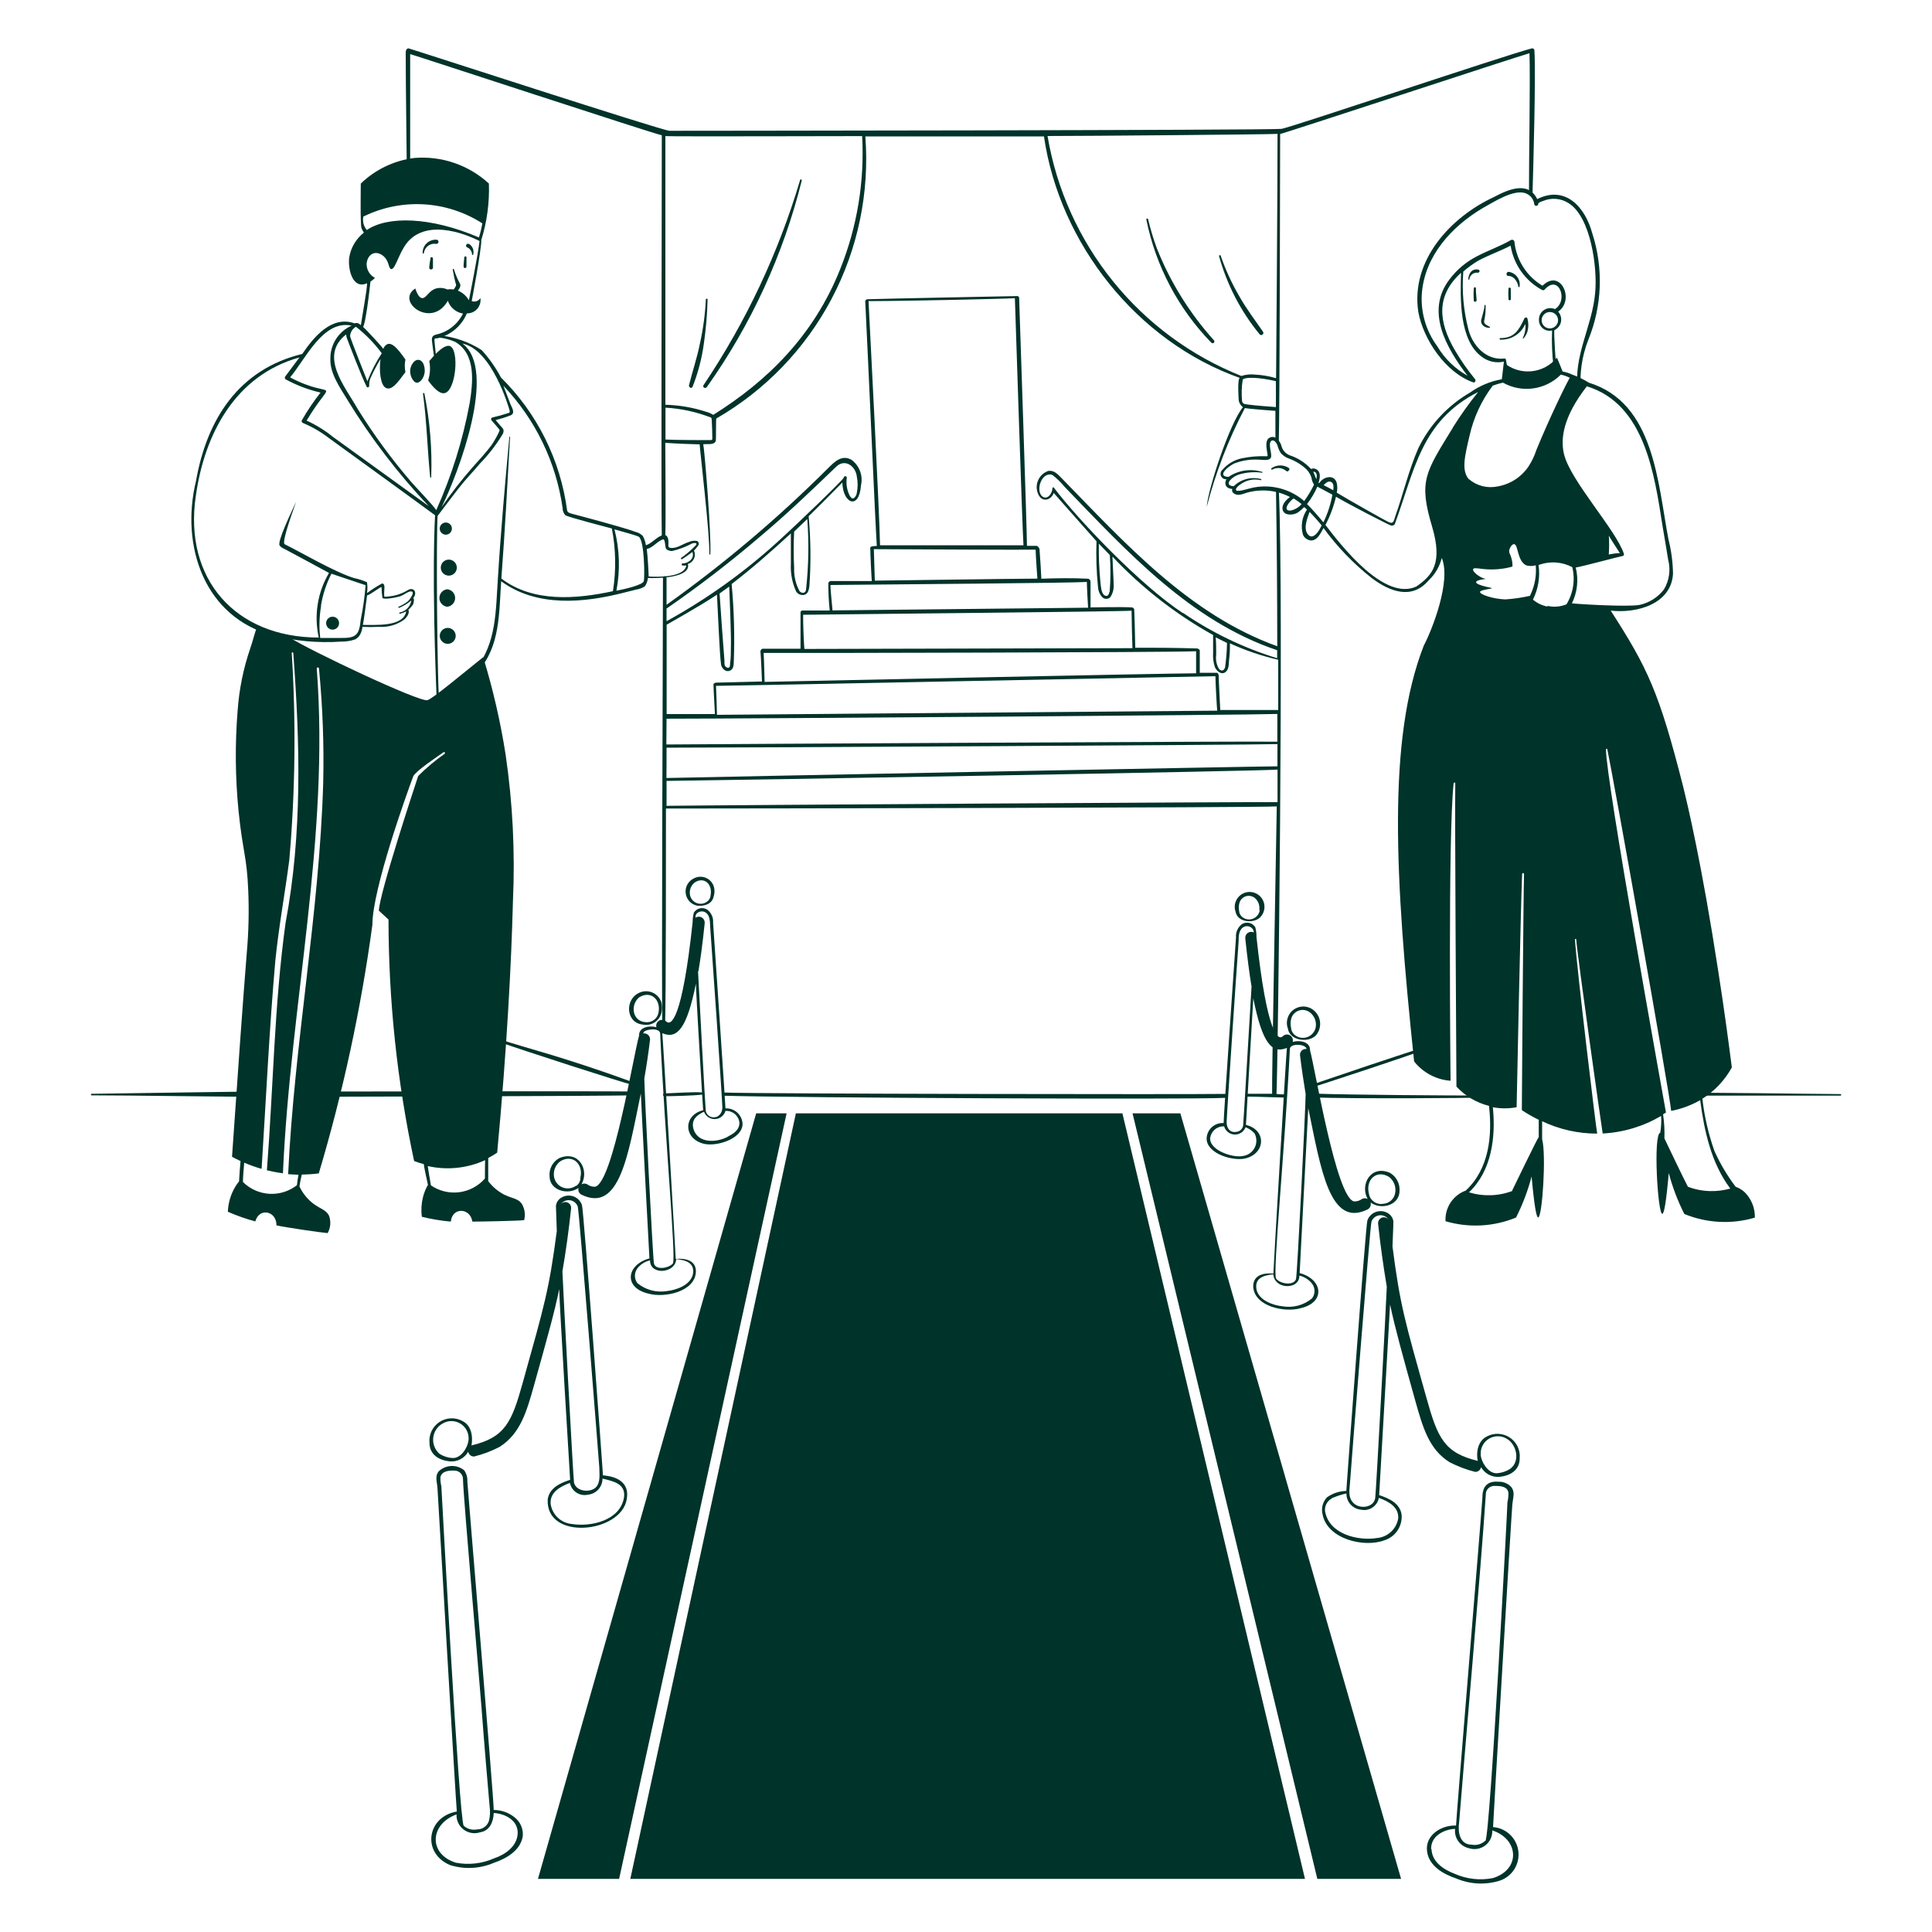 <svg width="180" height="180" viewBox="0 0 180 180" fill="none" xmlns="http://www.w3.org/2000/svg">
<path d="M70.452 103.726L50.121 175.051H57.681L73.287 103.726H70.452ZM74.151 103.726L58.725 175.051H121.581L104.571 103.726H74.151ZM109.971 103.726H105.516L122.733 175.051H130.536L109.971 103.726ZM38.61 14.716C36.731 14.949 34.978 15.786 33.615 17.101C33.615 17.101 33.552 20.899 33.678 21.25C33.731 21.401 33.807 21.544 33.903 21.673C33.17 22.247 32.682 23.076 32.535 23.995C32.4 25.066 32.841 27.001 34.2 26.389C34.2 27.01 33.705 29.647 33.615 30.358C33.957 31.735 34.515 26.164 34.515 26.236C34.667 26.136 34.809 26.022 34.938 25.894C34.699 25.769 34.498 25.58 34.36 25.348C34.222 25.116 34.151 24.85 34.155 24.58C34.236 23.68 34.947 23.302 35.622 23.779C36.297 24.256 36.162 25.012 36.441 25.066C36.873 25.156 37.206 23.212 38.241 22.276C40.509 20.188 44.667 22.456 44.676 22.456C44.604 23.356 43.704 27.91 43.686 27.973C43.451 27.569 43.091 27.253 42.66 27.073C42.84 26.857 42.993 26.596 42.804 26.335C42.595 25.938 42.423 25.522 42.291 25.093C42.286 25.081 42.278 25.071 42.268 25.064C42.257 25.057 42.245 25.053 42.232 25.053C42.22 25.053 42.208 25.057 42.197 25.064C42.187 25.071 42.179 25.081 42.174 25.093C42.254 25.587 42.362 26.077 42.498 26.56C42.498 26.641 42.327 26.902 42.273 26.965C42.073 26.937 41.87 26.937 41.67 26.965C41.345 26.819 40.98 26.787 40.635 26.875C39.942 27.073 39.735 27.775 39.348 27.775C39.159 27.775 38.925 27.577 38.691 26.875C36.801 28.099 40.23 30.682 41.724 28.018C41.829 28.327 42.016 28.601 42.265 28.812C42.514 29.023 42.815 29.162 43.137 29.215C42.895 29.705 42.546 30.135 42.116 30.473C41.687 30.811 41.187 31.048 40.653 31.168C40.239 31.258 40.203 31.483 40.257 31.87C40.311 32.257 40.383 32.905 40.473 33.418C40.473 33.508 40.626 33.481 40.626 33.418C40.626 32.941 40.446 31.753 40.482 31.618C40.518 31.483 40.617 31.528 40.743 31.519C41.354 31.379 41.922 31.096 42.401 30.692C42.88 30.288 43.256 29.775 43.497 29.197C43.679 29.202 43.859 29.166 44.026 29.094C44.193 29.021 44.341 28.913 44.462 28.776C44.582 28.64 44.67 28.478 44.722 28.304C44.773 28.129 44.785 27.946 44.757 27.766C44.678 27.902 44.553 28.005 44.405 28.058C44.256 28.111 44.094 28.109 43.947 28.054C43.947 28.054 44.847 23.338 44.847 22.348C45.373 20.651 45.611 18.877 45.549 17.101C44.619 16.246 43.523 15.593 42.329 15.183C41.135 14.772 39.868 14.613 38.61 14.716ZM44.622 22.123C40.068 20.17 36.108 20.116 34.173 21.43C34.028 21.259 33.924 21.058 33.868 20.841C33.812 20.625 33.805 20.398 33.849 20.179C35.595 19.32 37.533 18.927 39.476 19.037C41.418 19.147 43.3 19.758 44.937 20.809C44.862 21.253 44.757 21.693 44.622 22.123Z" fill="#00332A"/>
<path d="M40.122 23.985C40.058 24.309 40.013 24.636 39.987 24.966C39.996 25.006 40.018 25.041 40.05 25.066C40.082 25.092 40.121 25.106 40.162 25.106C40.203 25.106 40.243 25.092 40.275 25.066C40.306 25.041 40.329 25.006 40.338 24.966V24.066C40.334 24.043 40.323 24.022 40.308 24.004C40.294 23.986 40.274 23.973 40.253 23.965C40.231 23.956 40.207 23.954 40.184 23.957C40.162 23.961 40.14 23.97 40.122 23.985ZM43.263 23.94C43.263 24.075 43.173 24.651 43.191 24.84C43.191 24.875 43.205 24.91 43.23 24.935C43.256 24.96 43.29 24.975 43.326 24.975C43.362 24.975 43.396 24.96 43.421 24.935C43.447 24.91 43.461 24.875 43.461 24.84V23.94C43.45 23.923 43.436 23.909 43.418 23.9C43.401 23.89 43.382 23.885 43.362 23.885C43.342 23.885 43.323 23.89 43.305 23.9C43.288 23.909 43.273 23.923 43.263 23.94ZM40.662 22.725C40.752 22.725 40.842 22.644 40.851 22.554C40.859 22.506 40.849 22.457 40.822 22.417C40.795 22.377 40.754 22.349 40.707 22.338C40.536 22.321 40.364 22.341 40.202 22.396C40.039 22.45 39.89 22.539 39.764 22.655C39.638 22.772 39.539 22.914 39.471 23.071C39.404 23.229 39.371 23.399 39.375 23.571C39.375 23.643 39.492 23.643 39.492 23.571C39.509 23.436 39.554 23.307 39.623 23.191C39.692 23.075 39.784 22.974 39.894 22.894C40.003 22.815 40.128 22.759 40.26 22.73C40.392 22.701 40.529 22.699 40.662 22.725ZM44.01 23.751C44.018 23.753 44.027 23.754 44.035 23.754C44.044 23.753 44.053 23.75 44.06 23.746C44.068 23.742 44.074 23.736 44.08 23.729C44.085 23.722 44.089 23.714 44.091 23.706C44.135 23.53 44.126 23.345 44.063 23.174C44 23.004 43.888 22.857 43.74 22.752C43.461 22.581 43.281 22.968 43.56 23.067C43.839 23.166 43.992 23.535 43.974 23.679C43.97 23.693 43.972 23.708 43.979 23.721C43.985 23.734 43.996 23.745 44.01 23.751ZM41.445 36.621C42.489 36.342 42.795 32.616 41.931 32.247C41.616 32.121 41.031 32.382 39.996 33.642C40.113 34.241 40.076 34.861 39.888 35.442C40.365 36.117 40.968 36.747 41.445 36.621ZM38.844 35.658C39.195 35.658 39.582 35.082 39.573 34.533C39.564 33.984 39.357 33.561 38.997 33.525C38.637 33.489 38.358 33.903 38.259 34.254C38.079 34.866 38.466 35.64 38.844 35.658ZM41.535 49.815C41.685 49.815 41.829 49.755 41.936 49.649C42.042 49.542 42.102 49.398 42.102 49.248C42.102 49.097 42.042 48.953 41.936 48.847C41.829 48.74 41.685 48.681 41.535 48.681C41.384 48.681 41.24 48.74 41.134 48.847C41.028 48.953 40.968 49.097 40.968 49.248C40.968 49.398 41.028 49.542 41.134 49.649C41.24 49.755 41.384 49.815 41.535 49.815ZM41.814 52.137C41.616 52.137 41.426 52.215 41.286 52.355C41.145 52.496 41.067 52.686 41.067 52.884C41.067 53.082 41.145 53.272 41.286 53.412C41.426 53.552 41.616 53.631 41.814 53.631C42.012 53.631 42.202 53.552 42.342 53.412C42.482 53.272 42.561 53.082 42.561 52.884C42.561 52.686 42.482 52.496 42.342 52.355C42.202 52.215 42.012 52.137 41.814 52.137ZM41.67 54.9C41.468 54.921 41.282 55.016 41.147 55.166C41.011 55.317 40.937 55.512 40.937 55.714C40.937 55.917 41.011 56.112 41.147 56.262C41.282 56.413 41.468 56.508 41.67 56.529C41.871 56.508 42.057 56.413 42.193 56.262C42.328 56.112 42.403 55.917 42.403 55.714C42.403 55.512 42.328 55.317 42.193 55.166C42.057 55.016 41.871 54.921 41.67 54.9ZM41.715 58.5C41.518 58.5 41.329 58.578 41.19 58.717C41.05 58.856 40.972 59.045 40.972 59.242C40.972 59.439 41.05 59.628 41.19 59.767C41.329 59.907 41.518 59.985 41.715 59.985C41.912 59.985 42.101 59.907 42.24 59.767C42.379 59.628 42.457 59.439 42.457 59.242C42.457 59.045 42.379 58.856 42.24 58.717C42.101 58.578 41.912 58.5 41.715 58.5ZM30.987 58.662C31.147 58.662 31.3 58.598 31.413 58.485C31.526 58.372 31.59 58.219 31.59 58.059C31.59 57.899 31.526 57.745 31.413 57.632C31.3 57.519 31.147 57.456 30.987 57.456C30.827 57.456 30.674 57.519 30.56 57.632C30.447 57.745 30.384 57.899 30.384 58.059C30.384 58.219 30.447 58.372 30.56 58.485C30.674 58.598 30.827 58.662 30.987 58.662ZM39.411 36.693C39.762 39.267 39.816 41.868 40.077 44.451C40.077 44.514 40.176 44.514 40.176 44.451C40.27 41.837 40.055 39.221 39.537 36.657C39.528 36.576 39.402 36.612 39.411 36.693Z" fill="#00332A"/>
<path d="M64.944 50.4C64.682 50.352 64.411 50.386 64.17 50.499C63.603 50.67 63.045 51.147 62.433 51.039C62.199 50.976 62.28 50.778 62.28 50.589C62.28 50.148 62.181 49.689 61.632 49.896C61.083 50.103 60.732 50.634 60.174 50.796C60.132 50.497 60.038 50.207 59.895 49.941C59.708 49.749 59.471 49.615 59.211 49.554C57.798 49.041 53.442 47.907 53.271 47.862C53.1 47.817 52.911 47.772 52.839 47.574C52.22 42.87 50.05 38.506 46.674 35.172C46.184 34.247 45.58 33.388 44.874 32.616C43.697 31.861 42.359 31.392 40.968 31.248C40.842 31.248 40.878 31.473 40.968 31.455C41.464 31.518 41.949 31.651 42.408 31.851C44.37 32.994 44.064 35.631 43.758 37.557C43.123 40.994 42.077 44.342 40.644 47.529C40.374 47.088 38.736 45.396 38.304 44.892C36.462 42.748 34.789 40.464 33.3 38.061C32.13 35.991 29.7 33.156 32.247 31.158C32.259 31.32 32.298 31.478 32.364 31.626C32.553 32.121 33.687 35.091 34.164 36.036C34.227 36.171 34.434 36.036 34.398 35.937C34.384 35.704 34.421 35.471 34.506 35.253C34.782 34.633 35.097 34.032 35.451 33.453C35.298 34.56 35.451 35.928 35.973 36.153C36.495 36.378 37.008 35.712 37.773 34.668C37.691 34.282 37.691 33.884 37.773 33.498C37.026 32.436 36.234 31.41 35.703 32.499C35.685 32.4 34.02 30.6 33.822 30.456C33.624 30.312 33.354 29.97 33.048 30.132C30.906 29.358 29.232 31.401 28.161 32.976C22.23 34.416 19.269 39.078 18.261 44.811C16.794 50.841 19.026 57.528 25.461 59.211C27.518 59.728 29.644 59.92 31.761 59.778C32.194 59.786 32.626 59.723 33.039 59.589C33.705 59.328 33.768 58.401 33.768 58.401C34.277 58.428 34.788 58.428 35.298 58.401C36.15 58.46 36.995 58.215 37.683 57.708C37.917 57.483 38.178 57.132 38.052 56.808C38.225 56.655 38.376 56.48 38.502 56.286C38.502 56.205 38.646 55.881 38.502 55.71C38.871 55.305 38.646 54.684 38.052 54.945C37.508 55.289 36.892 55.502 36.252 55.566C36.144 55.566 35.856 55.638 35.802 55.566C35.785 55.383 35.785 55.2 35.802 55.017C35.802 54.819 35.901 54.378 35.595 54.36C35.106 54.627 34.637 54.928 34.191 55.26C34.248 54.923 34.248 54.58 34.191 54.243C33.803 54.073 33.399 53.943 32.985 53.856C31.185 53.307 27.828 51.336 26.523 50.706C26.19 50.526 27.423 47.25 27.594 46.737C27.153 47.7 25.794 50.49 26.055 50.832C26.174 50.969 26.325 51.074 26.496 51.138C26.748 51.273 30.663 53.37 30.654 53.379C29.579 55.191 29.238 57.345 29.7 59.4C21.924 59.4 17.1 53.928 18.243 46.215C19.044 40.446 21.915 34.965 27.9 33.3L26.559 35.1C26.536 35.143 26.53 35.194 26.544 35.24C26.557 35.288 26.588 35.327 26.631 35.352C27.648 35.902 28.735 36.314 29.862 36.576C29.221 37.391 28.641 38.251 28.125 39.15C28.111 39.174 28.104 39.2 28.102 39.227C28.101 39.254 28.105 39.282 28.115 39.307C28.126 39.332 28.142 39.354 28.162 39.372C28.182 39.39 28.206 39.404 28.233 39.411C29.09 39.771 29.898 40.24 30.636 40.806C31.446 41.391 39.636 47.331 40.536 48.006C40.536 48.006 40.167 53.406 40.734 66.366C40.734 66.51 41.004 66.474 40.986 66.366C40.689 63.963 40.644 49.329 40.77 48.069C40.77 48.069 42.12 46.269 42.777 45.432C43.434 44.595 44.1 43.929 44.703 43.2C45.502 42.383 46.206 41.477 46.8 40.5C46.877 40.389 46.918 40.257 46.917 40.122C46.917 39.915 46.683 39.753 46.566 39.6L46.179 39.141C46.649 39.022 47.112 38.875 47.565 38.7C48.033 38.511 47.709 37.998 47.565 37.674C47.34 37.098 47.124 36.513 46.899 35.937C49.876 39.067 51.804 43.046 52.416 47.322C52.411 47.571 52.501 47.812 52.668 47.997C52.848 48.168 56.835 49.185 57.006 49.239C57.38 51.165 57.414 53.142 57.105 55.08C53.685 55.818 49.662 56.151 46.71 53.901C47.043 49.5 47.277 45.099 47.52 40.689H47.457C47.052 45.099 46.656 49.5 46.386 53.919C46.179 56.907 46.269 59.886 44.307 62.352C44.208 62.487 44.424 62.649 44.532 62.523C46.611 60.264 46.494 57.024 46.692 54.153C50.013 56.592 54.396 56.178 58.167 55.206L59.283 54.927C59.569 54.886 59.843 54.782 60.084 54.621C60.243 54.392 60.339 54.125 60.363 53.847C61.191 53.901 64.413 53.847 64.089 52.542C64.213 52.506 64.329 52.444 64.427 52.359C64.525 52.274 64.603 52.169 64.657 52.051C64.711 51.933 64.739 51.805 64.739 51.675C64.738 51.546 64.71 51.418 64.656 51.3C64.796 51.154 64.925 50.997 65.043 50.832C65.142 50.706 65.133 50.499 64.944 50.4ZM34.2 55.467C34.434 55.467 35.559 54.567 35.55 54.711C35.551 55.046 35.578 55.38 35.631 55.71C35.775 55.899 37.062 55.647 37.368 55.521C37.674 55.395 37.989 55.116 38.268 55.098C38.754 55.098 38.16 55.854 38.034 55.998C37.76 56.216 37.457 56.395 37.134 56.529C37.071 56.529 37.134 56.655 37.197 56.628C37.605 56.459 37.984 56.229 38.322 55.944C38.279 56.216 38.155 56.469 37.965 56.668C37.776 56.868 37.529 57.005 37.26 57.06C37.243 57.06 37.227 57.067 37.215 57.078C37.203 57.09 37.197 57.106 37.197 57.123C37.197 57.14 37.203 57.156 37.215 57.167C37.227 57.179 37.243 57.186 37.26 57.186C37.463 57.134 37.659 57.058 37.845 56.961C37.584 58.437 34.947 58.203 33.804 58.221C33.894 57.879 34.2 55.476 34.2 55.467ZM29.898 56.457C30.064 55.41 30.395 54.395 30.879 53.451C30.879 53.451 32.436 53.982 34.065 54.522C33.975 55.607 33.822 56.686 33.606 57.753C33.471 59.067 33.246 59.463 31.806 59.436H29.835C29.718 58.444 29.746 57.441 29.916 56.457H29.898ZM33.156 30.438C34.069 31.148 34.881 31.981 35.568 32.913C35.029 33.733 34.579 34.608 34.227 35.523C34.137 35.298 32.715 31.725 32.616 31.329C32.624 31.145 32.68 30.966 32.778 30.81C32.876 30.654 33.012 30.526 33.174 30.438H33.156ZM31.023 40.707C30.271 40.098 29.446 39.587 28.566 39.186C31.158 34.857 31.266 37.386 27.027 35.163C28.467 33.453 30.105 29.763 32.76 30.339C32.166 30.602 31.663 31.033 31.311 31.578C30.96 32.123 30.775 32.759 30.78 33.408C30.726 34.803 31.68 36.108 32.373 37.26C34.547 40.815 37.087 44.133 39.951 47.16C39.402 46.746 31.374 40.977 31.023 40.707ZM47.493 38.295C47.493 38.421 47.439 38.493 47.322 38.493C46.843 38.653 46.356 38.789 45.864 38.898C45.838 38.906 45.815 38.921 45.796 38.94C45.778 38.959 45.764 38.983 45.757 39.009C45.75 39.035 45.749 39.062 45.755 39.088C45.761 39.114 45.774 39.139 45.792 39.159C45.954 39.348 46.494 39.951 46.539 40.059C46.584 40.167 46.026 41.157 45.774 41.499C45.252 42.201 44.649 42.84 44.064 43.497C43.017 44.685 42.043 45.935 41.148 47.241C42.66 44.172 46.404 34.443 43.074 32.004C45.819 32.553 47.394 37.899 47.493 38.295ZM59.985 54.135C59.895 54.522 58.014 54.927 57.429 55.035C57.792 53.14 57.731 51.188 57.249 49.32C57.708 49.464 59.238 49.851 59.508 50.004C60.057 50.346 60.066 53.829 59.985 54.135ZM64.845 50.787C64.426 51.227 63.964 51.625 63.468 51.975C63.396 51.975 63.468 52.146 63.54 52.101C63.846 51.912 64.485 51.453 64.503 51.426C64.755 52.02 64.107 52.506 63.603 52.488C63.477 52.488 63.477 52.695 63.603 52.686C63.716 52.699 63.831 52.699 63.945 52.686C63.747 53.802 61.317 53.766 60.435 53.712C60.435 53.469 60.345 51.75 60.255 51.147C60.858 51.03 61.227 50.4 61.803 50.247C61.956 50.247 61.974 50.895 62.028 51.066C62.082 51.237 62.397 51.354 62.622 51.336C63.231 51.193 63.821 50.975 64.377 50.688C64.476 50.598 65.043 50.481 64.845 50.787ZM142.011 29.7C141.498 30.753 141.111 31.5 139.779 31.5C139.689 31.5 139.689 31.653 139.779 31.644C140.27 31.665 140.757 31.536 141.173 31.274C141.589 31.012 141.916 30.629 142.11 30.177C142.161 30.632 142.077 31.093 141.867 31.5L141.93 31.545C142.161 31.296 142.312 30.982 142.362 30.645C142.413 30.311 142.391 29.971 142.299 29.646C142.281 29.621 142.256 29.602 142.227 29.59C142.199 29.579 142.168 29.576 142.138 29.582C142.107 29.587 142.079 29.602 142.057 29.622C142.034 29.643 142.018 29.67 142.011 29.7ZM137.988 29.925C137.988 30.33 138.447 30.582 138.807 30.537C138.852 30.537 138.807 30.474 138.807 30.456C138.483 30.249 138.15 30.213 138.312 29.727C138.394 29.306 138.427 28.877 138.411 28.449C138.411 28.386 138.294 28.404 138.303 28.449C138.339 28.728 137.997 29.7 137.988 29.925ZM137.43 26.766C137.405 26.761 137.378 26.765 137.357 26.778C137.335 26.792 137.319 26.813 137.313 26.838C137.281 27.239 137.281 27.643 137.313 28.044C137.367 28.17 137.574 28.107 137.574 27.972C137.574 27.837 137.484 27.072 137.511 26.892C137.515 26.878 137.516 26.864 137.514 26.85C137.512 26.836 137.507 26.822 137.499 26.811C137.491 26.799 137.481 26.788 137.469 26.781C137.457 26.773 137.444 26.768 137.43 26.766ZM140.544 26.874C140.519 27.219 140.519 27.564 140.544 27.909C140.553 27.93 140.567 27.948 140.587 27.961C140.606 27.974 140.629 27.981 140.652 27.981C140.675 27.981 140.697 27.974 140.717 27.961C140.736 27.948 140.751 27.93 140.76 27.909V26.928C140.76 26.766 140.562 26.757 140.544 26.874ZM137.7 25.407C137.871 25.407 137.916 25.137 137.7 25.11C136.953 25.002 136.8 25.767 136.8 26.01C136.8 26.082 136.899 26.082 136.899 26.01C136.911 25.917 136.941 25.828 136.988 25.747C137.035 25.667 137.098 25.596 137.172 25.54C137.247 25.484 137.332 25.443 137.423 25.421C137.513 25.398 137.607 25.393 137.7 25.407ZM141.453 26.694C141.453 26.711 141.459 26.727 141.471 26.738C141.483 26.75 141.499 26.757 141.516 26.757C141.532 26.757 141.548 26.75 141.56 26.738C141.572 26.727 141.579 26.711 141.579 26.694C141.603 26.537 141.595 26.376 141.556 26.221C141.518 26.067 141.449 25.922 141.353 25.794C141.257 25.667 141.137 25.56 141 25.48C140.863 25.399 140.71 25.347 140.553 25.326C140.507 25.326 140.462 25.342 140.428 25.372C140.393 25.401 140.37 25.443 140.364 25.488C140.364 25.587 140.364 25.704 140.508 25.704C141.219 25.713 141.462 26.559 141.453 26.694ZM162.522 111.051C162.281 110.839 162.003 110.675 161.703 110.565C160.924 109.535 160.263 108.421 159.732 107.244C159.173 105.666 158.795 104.029 158.607 102.366C159.754 101.642 160.699 100.639 161.352 99.45C161.073 97.29 160.668 94.212 160.092 90.522C158.544 80.46 157.248 75.042 156.807 73.251C154.566 64.44 153.504 62.235 150.066 56.889C152.478 57.168 155.727 56.286 155.871 53.433C155.851 52.361 155.709 51.295 155.448 50.256C154.44 44.982 154.143 37.539 148.041 35.658C147.55 35.351 147.028 35.098 146.484 34.902C146.198 34.767 145.895 34.67 145.584 34.614C145.413 34.182 145.233 33.714 145.053 33.318C144.761 33.678 144.4 33.975 143.992 34.194C143.584 34.412 143.137 34.547 142.676 34.591C142.215 34.635 141.75 34.586 141.308 34.447C140.866 34.309 140.457 34.084 140.103 33.786L139.923 35.334C138.859 35.52 137.851 35.941 136.971 36.567C134.877 37.781 133.194 39.592 132.138 41.769C131.238 43.821 130.734 46.035 129.978 48.15C129.924 48.312 129.879 48.582 129.735 48.672C129.591 48.762 129.582 48.672 129.456 48.672C129.33 48.672 124.956 46.17 124.542 45.9C124.606 45.603 124.606 45.297 124.542 45C124.317 44.154 123.291 44.397 122.922 45H122.841C122.967 44.586 123.102 44.019 122.67 43.74C122.594 43.687 122.506 43.655 122.415 43.647C122.323 43.639 122.231 43.656 122.148 43.695C121.604 43.107 120.919 42.667 120.159 42.417C119.988 42.35 119.833 42.248 119.706 42.115C119.578 41.983 119.481 41.825 119.421 41.652C119.313 41.175 118.908 40.536 118.341 40.752C117.774 40.968 118.035 41.904 118.098 42.372C118.098 42.543 118.098 42.498 117.954 42.507C117.202 42.48 116.449 42.544 115.713 42.696C115.013 42.839 114.38 43.209 113.913 43.749C113.826 43.816 113.764 43.91 113.735 44.015C113.706 44.121 113.712 44.233 113.753 44.335C113.794 44.437 113.866 44.522 113.96 44.579C114.054 44.636 114.164 44.66 114.273 44.649C113.994 45.108 114.273 45.549 114.804 45.549C114.777 45.626 114.778 45.71 114.806 45.787C114.834 45.864 114.887 45.929 114.957 45.972C115.308 46.233 115.758 46.035 116.118 45.918C117.473 45.521 118.929 45.659 120.186 46.305C119.772 46.602 119.34 47.088 119.529 47.574C119.718 48.06 120.51 48.006 120.924 47.745C121.135 47.597 121.331 47.428 121.509 47.241L121.77 47.475C121.539 47.814 121.386 48.199 121.321 48.603C121.255 49.007 121.28 49.421 121.392 49.815C121.456 49.964 121.559 50.093 121.691 50.188C121.822 50.283 121.977 50.341 122.139 50.355C122.751 50.355 123.039 49.671 123.309 49.194C124.587 50.945 126.098 52.513 127.8 53.856C129.465 55.107 131.535 55.926 133.11 54.063C133.707 53.502 134.13 52.78 134.325 51.984C135.225 54.117 133.425 58.689 132.651 60.147C129.24 68.895 129.951 81.747 131.751 98.892C132.161 99.41 132.674 99.838 133.258 100.148C133.842 100.458 134.484 100.643 135.144 100.692C135.144 100.278 134.892 77.796 135.432 72.981C135.432 72.882 135.594 72.882 135.585 72.981C135.531 75.177 135.684 99.801 135.693 101.232C136.507 102.115 137.561 102.74 138.726 103.032C139.05 105.831 138.726 108.918 136.557 110.925C135.979 111.136 135.484 111.528 135.145 112.041C134.807 112.555 134.642 113.164 134.676 113.778C136.841 114.416 139.159 114.296 141.246 113.436C141.863 112.216 142.349 110.934 142.695 109.611C142.947 112.383 143.145 113.427 143.307 113.427C143.694 113.427 144.072 107.523 143.676 106.146V104.463C145.278 105.226 147.031 105.619 148.806 105.615C148.671 104.913 146.907 90.225 146.736 87.534C146.736 87.453 146.853 87.453 146.853 87.534C146.961 89.046 149.22 105.066 149.319 105.606C151.239 105.506 153.107 104.944 154.764 103.968C154.795 104.491 154.768 105.017 154.683 105.534C154.008 105.633 154.44 113.094 154.872 113.094C155.034 113.094 155.232 112.059 155.475 109.287C155.823 110.606 156.308 111.885 156.924 113.103C159.011 113.963 161.329 114.083 163.494 113.445C163.507 113 163.427 112.558 163.26 112.146C163.092 111.734 162.841 111.361 162.522 111.051ZM124.047 44.919C124.272 45.054 124.254 45.396 124.218 45.675C124.101 45.603 123.498 45.288 123.318 45.198C123.525 45 123.768 44.748 124.047 44.919ZM122.679 44.316C122.681 44.429 122.666 44.541 122.634 44.649C122.634 44.649 122.382 43.992 122.355 43.947C122.553 43.929 122.679 44.1 122.679 44.316ZM120.213 47.574C119.403 47.574 120.213 46.62 120.528 46.44C120.786 46.595 121.033 46.77 121.266 46.962C120.996 47.282 120.624 47.498 120.213 47.574ZM121.5 46.674C120.893 46.152 120.181 45.766 119.413 45.543C118.644 45.319 117.837 45.263 117.045 45.378C116.568 45.441 116.145 45.603 115.65 45.702C115.542 45.702 115.281 45.765 115.191 45.702C114.957 45.459 115.785 44.964 115.983 44.883C116.447 44.67 116.97 44.619 117.468 44.739C117.482 44.739 117.496 44.733 117.506 44.723C117.516 44.713 117.522 44.699 117.522 44.685C117.522 44.671 117.516 44.657 117.506 44.647C117.496 44.637 117.482 44.631 117.468 44.631C117.026 44.515 116.562 44.516 116.12 44.632C115.678 44.749 115.274 44.978 114.948 45.297C114.624 45.297 114.318 45.144 114.561 44.793C114.783 44.525 115.076 44.326 115.407 44.217C116.123 43.998 116.879 43.94 117.621 44.046V43.974C117.092 43.806 116.533 43.761 115.984 43.84C115.435 43.92 114.912 44.122 114.453 44.433C113.22 44.37 114.633 43.281 115.11 43.137C115.787 42.894 116.506 42.787 117.225 42.822C117.63 42.822 118.521 43.038 118.431 42.381C118.431 42.057 118.098 41.112 118.557 41.031C118.782 41.031 118.935 41.292 119.007 41.463C119.074 41.735 119.187 41.993 119.34 42.228C119.539 42.444 119.785 42.61 120.06 42.714C120.692 42.936 121.27 43.292 121.752 43.758C121.953 43.978 122.103 44.239 122.193 44.523C122.218 44.749 122.299 44.965 122.427 45.153C122.161 45.694 121.851 46.212 121.5 46.701V46.674ZM122.913 49.374C122.733 49.644 122.391 50.13 122.013 49.932C121.32 49.446 121.779 48.312 122.013 47.691C122.409 48.096 122.778 48.51 123.138 48.951L122.913 49.374ZM123.309 48.681C123.102 48.42 122.103 47.259 121.77 46.962C122.16 46.467 122.484 45.922 122.733 45.342C122.976 45.468 123.921 45.963 124.137 46.089C123.979 46.982 123.698 47.848 123.3 48.663L123.309 48.681ZM135.378 39.816C132.804 44.019 132.138 44.784 133.434 49.095C134.415 52.443 133.488 53.595 131.949 54.648C128.997 55.998 125.064 50.976 123.489 48.906C123.927 48.076 124.257 47.192 124.47 46.278C125.775 47.043 129.159 48.789 129.51 48.924C129.582 48.968 129.668 48.983 129.75 48.964C129.833 48.946 129.904 48.896 129.951 48.825C131.805 43.785 132.399 39.204 137.718 36.522C136.873 37.566 136.092 38.66 135.378 39.798V39.816ZM136.854 44.658C136.152 43.839 136.44 42.606 136.917 40.581C137.297 38.894 138.034 37.308 139.077 35.928C139.386 35.816 139.701 35.723 140.022 35.649C140.879 36.132 141.872 36.321 142.848 36.186C143.823 36.051 144.727 35.6 145.422 34.902C145.712 34.966 145.993 35.066 146.259 35.199C146.061 35.451 144.378 38.898 143.145 41.913C142.969 42.46 142.721 42.98 142.407 43.461C142.074 43.953 141.645 44.372 141.145 44.692C140.645 45.013 140.085 45.227 139.5 45.324C139.036 45.418 138.556 45.405 138.098 45.287C137.639 45.168 137.214 44.947 136.854 44.64V44.658ZM137.889 55.161C137.889 55.017 138.366 54.936 138.861 54.846C139.167 54.792 138.924 54.774 138.465 54.666C137.385 54.405 137.043 54.108 138.465 53.928C138.024 53.928 137.142 53.28 137.25 53.028C137.358 52.776 138.204 53.163 139.563 53.028C140.02 52.993 140.472 52.912 140.913 52.785C140.923 52.479 140.877 52.174 140.778 51.885C140.688 51.615 140.589 51.507 140.607 51.3C140.625 51.093 140.859 50.679 141.057 50.697C141.462 50.697 141.327 52.227 142.182 52.668C142.475 52.754 142.788 52.754 143.082 52.668C143.169 53.648 142.982 54.633 142.542 55.512C141.784 55.684 141.013 55.796 140.238 55.845C139.05 55.8 137.862 55.377 137.889 55.143V55.161ZM140.895 110.961C140.241 111.207 139.55 111.341 138.852 111.357C138.178 111.378 137.506 111.287 136.863 111.087C138.978 109.08 139.365 105.948 139.086 103.158C139.817 103.296 140.568 103.296 141.3 103.158C141.3 102.924 141.678 84.501 141.813 81.432C141.813 81.408 141.822 81.385 141.839 81.368C141.856 81.352 141.879 81.342 141.903 81.342C141.926 81.342 141.949 81.352 141.966 81.368C141.983 81.385 141.993 81.408 141.993 81.432C141.93 83.169 141.777 103.158 141.786 103.428C142.288 103.765 142.815 104.066 143.361 104.328V105.939C143.226 106.065 141.219 110.25 140.895 110.898V110.961ZM144.171 56.511C143.672 56.417 143.206 56.193 142.821 55.863C143.319 54.867 143.501 53.743 143.343 52.641C143.867 52.45 144.424 52.371 144.981 52.407C145.506 52.448 146.017 52.595 146.484 52.839C146.628 53.423 146.654 54.031 146.561 54.626C146.469 55.221 146.259 55.791 145.944 56.304C145.382 56.535 144.762 56.585 144.171 56.448V56.511ZM146.421 56.268C146.956 55.221 147.093 54.016 146.808 52.875C147.474 52.767 150.759 51.876 151.2 51.795C151.22 51.788 151.238 51.777 151.254 51.763C151.269 51.748 151.282 51.731 151.29 51.711C151.299 51.692 151.303 51.671 151.303 51.65C151.303 51.628 151.298 51.607 151.29 51.588C150.552 49.356 146.277 44.748 145.71 42.291C145.386 40.914 145.593 38.88 147.843 35.991C153.243 37.638 154.143 44.208 154.899 49.041C155.07 50.076 155.259 51.111 155.421 52.155C155.542 52.619 155.569 53.102 155.501 53.576C155.433 54.051 155.271 54.507 155.025 54.918C154.463 55.652 153.659 56.162 152.757 56.358C151.632 56.565 146.853 56.277 146.421 56.205V56.268ZM149.886 49.887C149.886 49.95 150.786 51.327 150.921 51.534C150.579 51.534 150.228 51.597 149.886 51.66C149.929 51.049 149.929 50.435 149.886 49.824V49.887ZM159.3 110.97C158.601 110.952 157.91 110.815 157.257 110.565C156.852 109.791 155.556 107.091 155.07 106.065C155.095 105.313 155.053 104.56 154.944 103.815L155.214 103.653C154.827 101.466 149.625 72.702 149.625 69.831C149.625 69.75 149.742 69.714 149.751 69.831C150.3 72.36 155.52 101.628 155.7 103.5C156.649 103.318 157.561 102.981 158.4 102.501C158.787 105.381 159.426 108.36 161.208 110.736C160.587 110.91 159.944 110.989 159.3 110.97Z" fill="#00332A"/>
<path d="M118.467 43.622C118.386 43.667 118.467 43.802 118.539 43.748C118.744 43.635 118.979 43.588 119.212 43.612C119.445 43.636 119.666 43.731 119.844 43.883C119.979 44.036 120.258 43.703 120.069 43.595C119.829 43.439 119.549 43.359 119.264 43.364C118.978 43.368 118.701 43.458 118.467 43.622ZM47.943 169.316C47.392 168.872 46.706 168.631 45.999 168.632C45.999 167.453 43.56 138.545 43.542 138.032C43.565 137.658 43.46 137.286 43.245 136.979C42.902 136.704 42.469 136.564 42.03 136.585C41.591 136.607 41.174 136.789 40.86 137.096C40.491 137.582 40.734 138.122 40.761 138.671C40.788 139.22 42.498 168.371 42.561 168.776C39.771 169.262 39.276 172.628 41.922 173.762C43.265 174.185 44.715 174.111 46.008 173.555C47.178 173.159 48.51 172.403 48.708 171.053C48.734 170.723 48.678 170.391 48.545 170.088C48.411 169.785 48.204 169.52 47.943 169.316ZM41.121 138.491C41.055 138.211 41.025 137.924 41.031 137.636C41.139 137.042 41.859 136.988 42.345 137.015C42.451 137.014 42.556 137.034 42.654 137.075C42.751 137.115 42.84 137.175 42.914 137.251C42.988 137.326 43.046 137.416 43.084 137.515C43.123 137.614 43.14 137.719 43.137 137.825C43.137 139.157 44.856 158.777 44.874 159.254C45.045 161.693 45.567 167.75 45.621 168.344C45.681 168.773 45.66 169.21 45.558 169.631C45.485 169.869 45.337 170.077 45.136 170.223C44.934 170.37 44.691 170.446 44.442 170.441C44.222 170.487 43.995 170.479 43.779 170.42C43.563 170.361 43.365 170.251 43.2 170.099C42.777 169.55 41.139 138.761 41.121 138.491ZM46.026 173.141C44.912 173.632 43.675 173.773 42.48 173.546C39.888 172.745 40.032 169.946 42.534 169.046C42.522 169.317 42.575 169.587 42.691 169.832C42.806 170.078 42.979 170.291 43.195 170.455C43.411 170.619 43.663 170.728 43.931 170.772C44.198 170.817 44.472 170.796 44.73 170.711C45.63 170.576 45.972 169.73 45.999 168.911C47.061 168.974 48.276 169.595 48.231 170.81C48.186 172.025 47.052 172.799 46.026 173.141ZM59.859 95.453C60.229 95.537 60.618 95.475 60.944 95.281C61.271 95.087 61.51 94.775 61.614 94.409C61.695 94.069 61.695 93.714 61.614 93.374C61.545 93.168 61.432 92.978 61.283 92.82C61.133 92.661 60.951 92.537 60.749 92.457C60.546 92.376 60.329 92.341 60.111 92.353C59.894 92.366 59.682 92.425 59.49 92.528C58.203 93.158 58.32 95.282 59.859 95.453ZM59.553 92.915C60.66 92.24 61.587 93.167 61.353 94.328C61.308 94.611 61.154 94.865 60.922 95.033C60.691 95.202 60.403 95.272 60.12 95.228C59.85 95.217 59.593 95.109 59.397 94.924C59.2 94.738 59.077 94.489 59.049 94.22C59.016 93.978 59.045 93.731 59.133 93.503C59.221 93.275 59.365 93.073 59.553 92.915ZM64.971 84.383C65.619 84.437 66.357 84.248 66.501 83.483C66.591 83.19 66.591 82.876 66.501 82.583C66.442 82.402 66.344 82.236 66.213 82.097C66.084 81.958 65.924 81.849 65.748 81.778C65.571 81.706 65.381 81.675 65.191 81.685C65.001 81.695 64.815 81.747 64.647 81.836C64.389 81.958 64.176 82.158 64.039 82.408C63.902 82.658 63.848 82.945 63.884 83.227C63.92 83.51 64.044 83.774 64.24 83.982C64.435 84.189 64.691 84.33 64.971 84.383ZM64.728 82.214C65.628 81.638 66.402 82.403 66.204 83.402C66.199 83.519 66.169 83.632 66.114 83.735C66.06 83.838 65.983 83.927 65.889 83.996C65.749 84.103 65.584 84.172 65.41 84.195C65.235 84.219 65.058 84.196 64.895 84.129C64.732 84.063 64.589 83.955 64.481 83.817C64.373 83.678 64.303 83.513 64.278 83.339C64.247 83.129 64.272 82.914 64.351 82.716C64.43 82.519 64.56 82.345 64.728 82.214Z" fill="#00332A"/>
<path d="M56.178 137.458C56.178 137.296 54.378 112.618 54.216 112.258C54.155 112.085 54.058 111.926 53.931 111.794C53.804 111.661 53.651 111.556 53.481 111.486C53.311 111.417 53.129 111.384 52.945 111.389C52.762 111.395 52.581 111.44 52.416 111.52C52.251 111.591 52.107 111.704 51.998 111.848C51.889 111.991 51.819 112.16 51.795 112.339C51.795 112.537 51.867 114.364 51.876 114.688C51.156 120.187 50.733 121.555 48.699 128.836C47.673 132.526 47.052 133.921 43.92 134.668C43.974 134.506 44.208 132.958 43.101 132.4C42.769 132.216 42.392 132.127 42.013 132.142C41.633 132.156 41.265 132.274 40.948 132.482C40.63 132.691 40.375 132.981 40.211 133.324C40.046 133.666 39.978 134.047 40.014 134.425C40.014 135.532 40.914 136.054 41.904 136.153C42.247 136.183 42.591 136.114 42.895 135.954C43.2 135.795 43.453 135.551 43.623 135.253C43.646 135.378 43.711 135.491 43.808 135.573C43.905 135.655 44.027 135.701 44.154 135.703C44.986 135.501 45.789 135.198 46.548 134.803C48.492 133.561 49.068 131.5 49.743 129.106C50.958 124.759 51.66 122.266 52.101 120.106C52.101 121.114 53.1 137.665 53.118 137.872C52.218 138.16 51.201 138.61 51.03 139.672C50.805 143.587 57.888 142.849 58.392 139.672C58.671 138.133 57.501 137.557 56.178 137.458ZM42.147 135.838C41.721 135.814 41.309 135.681 40.95 135.451C40.74 135.268 40.577 135.038 40.474 134.779C40.371 134.52 40.333 134.24 40.361 133.963C40.389 133.686 40.484 133.42 40.636 133.187C40.789 132.954 40.995 132.761 41.238 132.625C41.486 132.477 41.769 132.399 42.058 132.399C42.346 132.399 42.629 132.476 42.877 132.624C43.125 132.771 43.329 132.983 43.467 133.237C43.604 133.49 43.671 133.776 43.659 134.065C43.659 134.677 43.029 135.901 42.147 135.838ZM52.398 118.459C52.731 116.524 53.001 114.553 53.208 112.591C53.221 112.473 53.194 112.354 53.133 112.252C53.071 112.151 52.978 112.072 52.867 112.029C52.756 111.986 52.635 111.981 52.52 112.014C52.406 112.047 52.306 112.117 52.236 112.213C52.329 112.075 52.458 111.965 52.61 111.897C52.761 111.828 52.928 111.802 53.093 111.823C53.258 111.843 53.414 111.909 53.544 112.013C53.674 112.117 53.773 112.254 53.829 112.411C53.964 112.816 55.773 135.811 55.836 136.711C55.836 137.323 55.98 138.133 55.485 138.601C54.99 139.069 53.685 138.988 53.478 138.133C53.415 137.827 52.47 120.349 52.398 118.459ZM58.14 139.501C57.798 141.643 55.107 142.282 53.262 141.985C52.77 141.938 52.307 141.726 51.951 141.383C51.595 141.039 51.365 140.585 51.3 140.095C51.228 139.024 52.2 138.493 53.1 138.16C53.135 138.343 53.207 138.517 53.311 138.673C53.415 138.828 53.549 138.96 53.705 139.063C53.861 139.165 54.036 139.235 54.22 139.269C54.403 139.302 54.592 139.298 54.774 139.258C55.147 139.222 55.494 139.048 55.745 138.77C55.996 138.492 56.135 138.13 56.133 137.755C57.096 137.998 58.311 138.205 58.14 139.501Z" fill="#00332A"/>
<path d="M67.59 103.266C67.59 102.933 66.537 87.462 66.438 85.977C66.458 85.742 66.418 85.506 66.322 85.29C66.226 85.075 66.077 84.887 65.889 84.744C65.789 84.681 65.678 84.638 65.561 84.618C65.445 84.597 65.326 84.6 65.21 84.626C65.095 84.652 64.986 84.701 64.889 84.769C64.793 84.837 64.71 84.923 64.647 85.023C64.569 85.317 64.53 85.619 64.53 85.923C63.558 95.013 62.523 95.625 62.055 95.157C61.967 95.077 61.856 95.028 61.738 95.016C61.62 95.005 61.501 95.032 61.399 95.094C61.298 95.156 61.219 95.249 61.175 95.359C61.131 95.47 61.124 95.591 61.155 95.706C60.516 95.508 59.499 95.706 59.544 96.471C59.022 98.271 57.105 110.196 55.449 110.565C55.184 110.579 54.923 110.5 54.711 110.34C54.63 110.293 54.539 110.269 54.446 110.269C54.352 110.269 54.261 110.293 54.18 110.34C54.918 109.026 53.937 107.127 52.101 107.901C51.806 108.063 51.563 108.308 51.404 108.605C51.244 108.902 51.173 109.239 51.201 109.575C51.201 110.934 52.938 111.375 53.901 110.673C53.868 110.787 53.873 110.908 53.915 111.019C53.957 111.129 54.035 111.223 54.135 111.285C57.735 113.085 58.518 107.586 59.706 101.871C59.706 102.267 60.489 116.982 60.507 117.243C58.347 117.837 58.068 119.988 60.435 120.528C61.92 120.942 64.791 120.348 64.836 118.458C64.836 117.396 63.828 117.216 62.955 117.288C62.955 116.973 61.749 96.426 61.704 96.264C63.09 96.84 63.99 95.841 64.836 91.647C64.836 92.367 65.484 103.248 65.511 103.437C63.711 103.878 63.639 105.939 65.403 106.515C66.546 106.92 69.165 106.173 69.183 104.715C69.175 104.515 69.127 104.318 69.043 104.137C68.958 103.955 68.838 103.792 68.69 103.657C68.542 103.522 68.368 103.418 68.179 103.351C67.99 103.284 67.79 103.255 67.59 103.266ZM53.667 110.466C53.488 110.599 53.278 110.683 53.057 110.711C52.836 110.739 52.612 110.709 52.406 110.625C52.199 110.541 52.018 110.405 51.88 110.231C51.741 110.056 51.65 109.849 51.615 109.629C51.574 109.361 51.606 109.086 51.707 108.835C51.808 108.583 51.976 108.363 52.191 108.198C53.361 107.478 54.369 108.477 54.072 109.71C54.079 109.866 54.045 110.021 53.974 110.16C53.903 110.298 53.797 110.416 53.667 110.502V110.466ZM63 117.306C63.9 117.396 64.8 117.666 64.539 118.791C64.26 119.754 63.018 120.186 62.136 120.285C61.651 120.367 61.154 120.343 60.679 120.216C60.204 120.088 59.761 119.86 59.382 119.547C59.234 119.348 59.154 119.107 59.154 118.859C59.154 118.61 59.234 118.369 59.382 118.17C59.679 117.794 60.095 117.531 60.561 117.423C60.552 118.854 62.946 118.638 63 117.306ZM62.73 117.666C62.406 118.143 61.11 118.386 60.93 117.729C60.831 117.45 60.03 101.529 60.03 100.485C60.237 99.288 60.417 98.082 60.561 96.885C60.57 96.802 60.56 96.718 60.532 96.64C60.504 96.561 60.458 96.49 60.398 96.432C60.338 96.374 60.266 96.33 60.186 96.304C60.107 96.278 60.023 96.271 59.94 96.282C59.94 96.048 60.282 95.976 60.48 95.94C60.831 95.868 61.479 95.877 61.506 96.3C61.938 105.804 63 117.27 62.694 117.666H62.73ZM65.07 90.495C65.277 89.262 65.475 87.795 65.655 85.995C65.663 85.892 65.641 85.789 65.593 85.698C65.545 85.607 65.472 85.531 65.383 85.48C65.293 85.428 65.192 85.403 65.089 85.406C64.986 85.41 64.886 85.442 64.8 85.5C64.728 85.05 65.286 84.789 65.655 84.969C66.186 85.23 66.132 85.869 66.168 86.364C66.276 87.732 67.311 102.726 67.302 103.194C67.293 103.662 66.978 104.157 66.402 104.094C66.244 104.079 66.096 104.013 65.979 103.906C65.862 103.798 65.783 103.656 65.754 103.5C65.7 103.086 65.097 91.8 65.034 90.495H65.07ZM67.878 105.867C66.798 106.488 64.935 106.578 64.584 105.084C64.422 104.283 64.935 103.878 65.592 103.581C65.67 103.788 65.811 103.966 65.996 104.088C66.181 104.21 66.399 104.271 66.621 104.263C66.842 104.254 67.055 104.175 67.229 104.038C67.403 103.901 67.529 103.713 67.59 103.5C67.9 103.481 68.206 103.58 68.446 103.777C68.687 103.974 68.844 104.254 68.886 104.562C68.922 105.219 68.4 105.615 67.842 105.867H67.878ZM132.957 172.494C133.137 173.853 134.469 174.609 135.657 175.005C136.95 175.561 138.4 175.635 139.743 175.212C140.303 175.021 140.78 174.643 141.093 174.141C141.405 173.639 141.535 173.045 141.46 172.458C141.385 171.871 141.109 171.329 140.68 170.922C140.251 170.515 139.694 170.269 139.104 170.226C139.104 169.857 140.832 140.769 140.904 140.121C140.976 139.473 141.165 139.023 140.805 138.546C140.655 138.382 140.471 138.253 140.266 138.168C140.061 138.082 139.839 138.042 139.617 138.051C138.6 137.961 138.114 138.474 138.114 139.482C138.114 139.968 135.702 168.876 135.657 170.082C134.262 170.028 132.75 171 132.957 172.494ZM138.357 171.513C138.194 171.665 137.997 171.775 137.783 171.836C137.569 171.897 137.343 171.907 137.124 171.864C135.981 171.864 135.81 170.676 135.945 169.767C136.386 164.097 137.97 146.25 138.429 139.248C138.426 139.142 138.443 139.037 138.482 138.938C138.52 138.839 138.578 138.749 138.652 138.674C138.726 138.598 138.815 138.538 138.912 138.497C139.01 138.457 139.115 138.437 139.221 138.438C139.698 138.438 140.427 138.438 140.535 139.059C140.545 139.362 140.515 139.664 140.445 139.959C140.463 140.184 138.834 171 138.393 171.513H138.357ZM133.335 172.287C133.29 171.072 134.505 170.442 135.567 170.388C135.519 170.792 135.622 171.199 135.857 171.531C136.091 171.864 136.44 172.098 136.836 172.188C137.093 172.275 137.367 172.298 137.635 172.254C137.902 172.211 138.155 172.103 138.372 171.94C138.588 171.777 138.761 171.563 138.876 171.318C138.992 171.073 139.045 170.803 139.032 170.532C141.534 171.36 141.678 174.186 139.086 174.978C137.892 175.213 136.654 175.074 135.54 174.582C134.55 174.204 133.416 173.502 133.371 172.287H133.335ZM122.589 96.48C122.752 96.293 122.871 96.072 122.937 95.832C123.003 95.593 123.013 95.342 122.968 95.098C122.923 94.854 122.824 94.623 122.677 94.423C122.53 94.223 122.34 94.058 122.121 93.942C121.847 93.802 121.537 93.748 121.232 93.786C120.927 93.825 120.64 93.955 120.41 94.159C120.179 94.363 120.016 94.632 119.941 94.93C119.865 95.229 119.882 95.543 119.988 95.832C120.159 96.939 121.842 97.2 122.589 96.48ZM122.589 95.67C122.556 95.876 122.471 96.071 122.341 96.235C122.211 96.398 122.041 96.526 121.847 96.604C121.653 96.683 121.443 96.711 121.235 96.684C121.028 96.657 120.831 96.578 120.663 96.453C120.553 96.371 120.462 96.265 120.397 96.144C120.331 96.023 120.293 95.888 120.285 95.751C120.208 95.432 120.227 95.097 120.339 94.788C120.403 94.629 120.503 94.486 120.632 94.372C120.76 94.258 120.914 94.176 121.08 94.131C121.245 94.087 121.419 94.081 121.588 94.116C121.756 94.15 121.914 94.223 122.049 94.329C122.249 94.485 122.405 94.691 122.5 94.927C122.595 95.162 122.625 95.419 122.589 95.67ZM117.369 85.5C117.551 85.33 117.684 85.114 117.754 84.875C117.823 84.635 117.827 84.382 117.765 84.141C117.702 83.9 117.576 83.68 117.399 83.504C117.223 83.329 117.002 83.204 116.76 83.143C116.518 83.083 116.265 83.088 116.026 83.159C115.788 83.231 115.572 83.365 115.404 83.548C115.235 83.731 115.118 83.957 115.067 84.2C115.015 84.444 115.03 84.697 115.11 84.933C115.29 85.923 116.712 86.067 117.369 85.5ZM117.369 84.798C117.344 84.972 117.274 85.137 117.166 85.275C117.058 85.414 116.915 85.522 116.752 85.588C116.589 85.655 116.412 85.677 116.237 85.654C116.063 85.631 115.898 85.562 115.758 85.455C115.664 85.384 115.587 85.293 115.533 85.189C115.478 85.085 115.448 84.97 115.443 84.852C115.393 84.585 115.412 84.309 115.497 84.051C115.547 83.916 115.629 83.794 115.736 83.697C115.842 83.6 115.971 83.53 116.11 83.493C116.25 83.456 116.396 83.453 116.537 83.484C116.677 83.516 116.809 83.58 116.919 83.673C117.073 83.806 117.191 83.975 117.261 84.165C117.332 84.356 117.354 84.561 117.324 84.762L117.369 84.798Z" fill="#00332A"/>
<path d="M123.633 139.501C123.437 139.708 123.297 139.961 123.225 140.236C123.152 140.511 123.15 140.8 123.219 141.076C123.633 143.371 127.053 144.226 128.979 143.506C129.482 143.349 129.916 143.024 130.208 142.584C130.5 142.145 130.631 141.619 130.581 141.094C130.41 140.041 129.402 139.6 128.493 139.294C128.493 139.096 129.465 122.545 129.51 121.537C129.951 123.652 130.644 126.154 131.868 130.537C132.543 132.922 133.119 135.037 135.063 136.234C135.82 136.625 136.62 136.927 137.448 137.134C137.575 137.134 137.698 137.091 137.797 137.01C137.895 136.93 137.963 136.818 137.988 136.693C138.158 136.991 138.411 137.235 138.715 137.394C139.02 137.554 139.364 137.623 139.707 137.593C140.706 137.494 141.588 136.972 141.588 135.865C141.622 135.488 141.554 135.109 141.39 134.768C141.226 134.427 140.972 134.137 140.656 133.929C140.34 133.721 139.973 133.603 139.595 133.587C139.217 133.572 138.842 133.659 138.51 133.84C137.403 134.407 137.61 135.955 137.691 136.108C134.559 135.361 133.938 133.966 132.912 130.276C130.869 123.004 130.446 121.627 129.735 116.128C129.735 115.804 129.834 113.986 129.816 113.779C129.788 113.603 129.717 113.436 129.609 113.294C129.5 113.153 129.358 113.041 129.195 112.969C129.029 112.889 128.849 112.844 128.666 112.839C128.482 112.833 128.299 112.866 128.13 112.935C127.96 113.005 127.806 113.11 127.68 113.243C127.553 113.376 127.456 113.534 127.395 113.707C127.242 114.103 125.433 138.772 125.433 138.907C124.787 138.921 124.16 139.127 123.633 139.501ZM137.952 135.478C137.94 135.19 138.007 134.904 138.144 134.65C138.282 134.396 138.485 134.185 138.733 134.037C138.981 133.89 139.265 133.812 139.553 133.812C139.842 133.812 140.125 133.89 140.373 134.038C141.336 134.587 141.66 136.207 140.661 136.873C140.299 137.098 139.888 137.23 139.464 137.26C138.6 137.296 137.952 136.099 137.952 135.478ZM128.124 139.582C127.962 140.482 126.702 140.608 126.126 140.059C125.55 139.51 125.739 138.781 125.775 138.169C125.829 137.269 127.647 114.229 127.773 113.824C127.828 113.665 127.926 113.525 128.057 113.42C128.188 113.314 128.345 113.248 128.512 113.227C128.679 113.206 128.848 113.233 129 113.303C129.153 113.374 129.282 113.486 129.375 113.626C129.302 113.533 129.202 113.465 129.088 113.434C128.974 113.402 128.854 113.408 128.744 113.45C128.634 113.493 128.54 113.57 128.477 113.669C128.414 113.769 128.385 113.886 128.394 114.004C128.601 115.975 128.88 117.946 129.204 119.881C129.132 121.771 128.196 139.249 128.124 139.582ZM124.083 139.582C124.521 139.395 124.976 139.247 125.442 139.141C125.435 139.517 125.571 139.881 125.821 140.161C126.071 140.441 126.418 140.617 126.792 140.653C126.974 140.694 127.162 140.697 127.346 140.664C127.53 140.63 127.705 140.56 127.861 140.458C128.017 140.356 128.151 140.223 128.255 140.068C128.359 139.913 128.43 139.738 128.466 139.555C129.366 139.879 130.356 140.41 130.266 141.49C130.182 141.959 129.948 142.389 129.599 142.714C129.25 143.038 128.805 143.241 128.331 143.29C126.531 143.587 123.831 142.948 123.453 140.806C123.423 140.566 123.468 140.323 123.581 140.109C123.693 139.895 123.868 139.721 124.083 139.609V139.582Z" fill="#00332A"/>
<path d="M112.419 106.082C112.419 107.531 115.056 108.278 116.199 107.882C117.954 107.306 117.927 105.245 116.082 104.804C116.082 104.615 116.73 93.725 116.766 93.014C117.603 97.208 118.503 98.207 119.898 97.631C119.853 97.784 118.629 118.331 118.638 118.655C117.738 118.583 116.784 118.763 116.757 119.825C116.811 121.715 119.673 122.309 121.158 121.886C123.525 121.355 123.255 119.186 121.086 118.61C121.086 118.349 121.878 103.634 121.887 103.238C123.075 108.953 123.885 114.479 127.467 112.652C127.566 112.586 127.641 112.49 127.681 112.379C127.722 112.267 127.725 112.145 127.692 112.031C128.673 112.76 130.392 112.301 130.392 110.942C130.413 110.607 130.34 110.272 130.181 109.977C130.022 109.681 129.783 109.435 129.492 109.268C127.692 108.494 126.684 110.393 127.422 111.707C127.341 111.661 127.25 111.636 127.156 111.636C127.063 111.636 126.972 111.661 126.891 111.707C126.676 111.867 126.412 111.947 126.144 111.932C124.488 111.554 122.544 99.638 122.049 97.838C122.094 97.064 121.077 96.875 120.438 97.073C120.469 96.958 120.462 96.837 120.418 96.726C120.374 96.616 120.295 96.523 120.194 96.461C120.092 96.399 119.974 96.372 119.855 96.383C119.737 96.395 119.626 96.444 119.538 96.524C119.088 97.01 118.035 96.371 117.063 87.29C117.068 86.987 117.032 86.684 116.955 86.39C116.892 86.288 116.81 86.2 116.713 86.13C116.616 86.06 116.506 86.011 116.39 85.984C116.273 85.957 116.153 85.954 116.035 85.974C115.917 85.994 115.805 86.038 115.704 86.102C115.516 86.245 115.368 86.433 115.272 86.648C115.176 86.864 115.135 87.1 115.155 87.335C115.056 88.82 113.976 104.3 114.003 104.633C113.803 104.62 113.602 104.647 113.413 104.713C113.223 104.78 113.049 104.884 112.901 105.019C112.753 105.155 112.634 105.319 112.551 105.501C112.468 105.684 112.423 105.882 112.419 106.082ZM127.53 111.167C127.233 109.925 128.241 108.926 129.42 109.655C129.633 109.82 129.798 110.039 129.899 110.289C130 110.538 130.034 110.81 129.996 111.077C129.966 111.364 129.834 111.631 129.625 111.829C129.415 112.027 129.141 112.144 128.853 112.157C128.701 112.183 128.545 112.177 128.395 112.14C128.245 112.104 128.104 112.037 127.98 111.945C127.856 111.852 127.753 111.736 127.675 111.602C127.598 111.468 127.549 111.32 127.53 111.167ZM118.854 119.33C119.421 120.113 121.086 119.978 121.059 118.844C121.525 118.952 121.941 119.215 122.238 119.591C122.389 119.789 122.471 120.031 122.471 120.28C122.471 120.528 122.389 120.77 122.238 120.968C121.861 121.282 121.42 121.51 120.946 121.638C120.472 121.765 119.977 121.788 119.493 121.706C118.593 121.607 117.36 121.175 117.081 120.212C116.829 119.087 117.702 118.817 118.629 118.727C118.644 118.946 118.722 119.155 118.854 119.33ZM120.177 97.73C120.177 97.181 121.653 97.244 121.734 97.73C121.652 97.718 121.568 97.726 121.489 97.752C121.41 97.778 121.338 97.822 121.279 97.88C121.219 97.938 121.174 98.01 121.147 98.088C121.12 98.167 121.111 98.251 121.122 98.333C121.266 99.53 121.446 100.727 121.644 101.933C121.644 102.995 120.861 118.898 120.744 119.177C120.51 119.834 119.214 119.6 118.89 119.114C118.566 118.628 119.7 107.225 120.177 97.712V97.73ZM115.821 104.867C115.795 105.022 115.718 105.164 115.602 105.27C115.487 105.376 115.339 105.44 115.182 105.452C114.588 105.551 114.282 105.11 114.282 104.552C114.282 103.994 115.29 89.099 115.398 87.74C115.398 87.245 115.398 86.597 115.911 86.345C116.289 86.165 116.811 86.417 116.811 86.876C116.724 86.832 116.626 86.813 116.529 86.82C116.431 86.826 116.337 86.859 116.256 86.914C116.176 86.969 116.111 87.044 116.069 87.133C116.028 87.221 116.01 87.319 116.019 87.416C116.208 89.216 116.397 90.683 116.604 91.916C116.514 93.185 115.866 104.507 115.821 104.849V104.867ZM112.752 106.001C112.798 105.695 112.957 105.417 113.196 105.221C113.435 105.025 113.739 104.925 114.048 104.939C114.109 105.152 114.235 105.34 114.409 105.477C114.584 105.614 114.796 105.693 115.018 105.702C115.239 105.711 115.457 105.65 115.642 105.527C115.827 105.405 115.968 105.227 116.046 105.02C116.365 105.146 116.652 105.343 116.883 105.596C116.993 105.802 117.051 106.031 117.052 106.265C117.054 106.498 116.999 106.728 116.891 106.935C116.784 107.142 116.628 107.32 116.437 107.454C116.246 107.588 116.025 107.673 115.794 107.702C114.867 107.9 112.617 107.162 112.752 105.983V106.001Z" fill="#00332A"/>
<path d="M122.138 101.349C123.938 100.764 131.219 98.397 132.992 97.695C133.006 97.693 133.02 97.688 133.031 97.68C133.043 97.672 133.053 97.662 133.06 97.65C133.068 97.639 133.073 97.625 133.075 97.612C133.077 97.598 133.076 97.584 133.072 97.57C133.068 97.557 133.062 97.544 133.053 97.533C133.044 97.523 133.032 97.514 133.02 97.508C133.007 97.502 132.993 97.499 132.979 97.498C132.965 97.498 132.951 97.501 132.938 97.506C131.138 98.01 123.884 100.494 122.075 101.106C121.931 101.16 121.994 101.394 122.138 101.34V101.349ZM48.599 112.131C48.239 111.645 47.7 111.663 46.944 111.285C46.373 110.982 45.876 110.558 45.486 110.043V107.892C45.774 107.74 46.053 107.572 46.322 107.388C47.222 97.767 47.636 89.856 47.789 83.988C47.999 79.411 47.77 74.824 47.105 70.29C46.624 67.224 45.926 64.195 45.017 61.227C42.992 62.847 40.292 65.115 39.825 65.232C39.123 65.457 28.799 60.579 27 59.4C25.983 59.211 24.939 58.716 23.922 58.5C23.75 58.878 23.552 59.733 23.319 60.399C22.675 62.275 22.279 64.226 22.14 66.204C21.887 69.332 21.917 72.477 22.23 75.6C22.608 79.326 23.003 79.785 23.13 83.007C23.209 84.922 23.164 86.84 22.994 88.749C22.625 93.312 22.175 99.711 21.617 107.775C21.852 107.901 22.122 108.036 22.41 108.171C22.346 108.801 22.311 109.431 22.274 110.061C22.02 110.377 21.809 110.725 21.645 111.096C21.394 111.665 21.254 112.275 21.23 112.896C22.058 113.261 22.913 113.562 23.787 113.796C24.137 112.482 25.776 112.806 25.758 114.165C26.558 114.345 29.834 114.831 30.527 114.885C30.663 114.64 30.745 114.368 30.767 114.089C30.789 113.809 30.75 113.528 30.654 113.265C30.392 112.716 29.843 112.635 29.177 112.131C28.631 111.709 28.193 111.163 27.899 110.538C27.953 110.172 28.026 109.803 28.116 109.431C28.645 109.425 29.174 109.389 29.7 109.323C31.961 101.745 33.631 94.003 34.694 86.166C34.694 82.836 37.898 73.935 38.502 72.324C38.745 71.82 40.779 70.47 41.328 70.083C41.426 70.02 41.508 70.164 41.417 70.236C40.54 70.85 39.718 71.539 38.961 72.297C38.691 73.116 35.361 83.187 35.297 84.843L36.197 85.671C36.202 93.234 37.001 100.775 38.583 108.171C38.877 108.284 39.177 108.38 39.483 108.459C39.483 108.621 39.761 109.908 39.87 110.385C39.659 110.754 39.501 111.151 39.401 111.564C39.256 112.152 39.222 112.763 39.303 113.364C40.189 113.584 41.092 113.734 42.002 113.814C42.12 112.464 43.803 112.491 44.01 113.814C44.828 113.814 48.141 113.751 48.834 113.679C48.901 113.419 48.915 113.147 48.875 112.881C48.835 112.615 48.741 112.36 48.599 112.131ZM30.113 72.9C29.762 85.122 27.413 97.2 26.846 109.395C26.936 109.395 27.584 109.449 27.809 109.449C27.747 109.773 27.701 110.097 27.666 110.421C26.935 110.993 26.02 111.279 25.094 111.224C24.167 111.169 23.293 110.778 22.634 110.124C22.634 109.539 22.715 108.945 22.752 108.324C23.279 108.549 23.82 108.741 24.372 108.9C24.785 102.447 25.082 95.976 25.649 89.532C25.965 86.382 26.549 83.232 26.954 80.118C27.511 73.707 27.586 67.263 27.18 60.84C27.18 60.75 27.323 60.759 27.323 60.84C27.953 69.237 28.169 77.688 26.604 85.995C25.55 93.636 25.46 101.358 24.866 109.035C25.334 109.143 25.829 109.242 26.36 109.314C27.044 93.618 30.726 78.048 29.511 62.28C29.511 62.145 29.709 62.154 29.718 62.28C30.062 65.809 30.195 69.355 30.113 72.9ZM45.179 109.8C44.565 110.504 43.713 110.958 42.785 111.076C41.858 111.194 40.92 110.967 40.148 110.439C40.05 109.935 39.861 108.711 39.852 108.639C41.646 109.045 43.523 108.852 45.197 108.09C45.197 108.09 45.17 109.233 45.179 109.8Z" fill="#00332A"/>
<path d="M23.751 101.7C22.41 101.7 12.267 101.853 8.541 101.907C8.522 101.907 8.503 101.915 8.49 101.928C8.476 101.942 8.469 101.96 8.469 101.979C8.469 101.998 8.476 102.016 8.49 102.03C8.503 102.043 8.522 102.051 8.541 102.051C11.871 102.051 22.041 102.195 23.841 102.186C23.802 102.026 23.772 101.864 23.751 101.7ZM59.499 101.7C56.169 101.637 32.076 101.7 28.305 101.7C28.314 101.866 28.286 102.032 28.224 102.186C28.296 102.186 55.764 102.132 59.499 102.042C59.535 102.03 59.566 102.007 59.588 101.977C59.611 101.946 59.623 101.909 59.623 101.871C59.623 101.833 59.611 101.796 59.588 101.765C59.566 101.735 59.535 101.712 59.499 101.7ZM142.956 4.689C142.954 4.66 142.946 4.632 142.932 4.607C142.918 4.582 142.899 4.56 142.876 4.543C142.853 4.525 142.826 4.514 142.798 4.508C142.77 4.502 142.741 4.502 142.713 4.509C140.094 5.193 120.123 11.925 119.394 12.006C118.152 12.141 63.018 12.186 62.379 12.186C61.74 12.186 38.16 4.5 38.043 4.5C37.764 4.563 37.8 4.869 37.8 5.094C37.8 8.127 37.908 15.678 37.908 16.407C37.908 16.448 37.924 16.486 37.953 16.515C37.981 16.544 38.02 16.56 38.061 16.56C38.101 16.56 38.14 16.544 38.169 16.515C38.198 16.486 38.214 16.448 38.214 16.407V5.04C38.214 5.004 61.317 12.6 61.659 12.6C61.659 17.442 61.587 48.6 61.659 49.941C61.659 49.984 61.676 50.025 61.706 50.056C61.737 50.086 61.778 50.103 61.821 50.103C61.864 50.103 61.905 50.086 61.935 50.056C61.966 50.025 61.983 49.984 61.983 49.941C62.046 48.717 61.983 41.724 61.983 41.256C62.829 41.328 64.971 41.4 65.187 41.4C65.187 41.751 66.15 49.869 66.087 51.624C66.087 51.687 66.177 51.687 66.177 51.624C66.294 49.824 65.619 41.724 65.52 41.391C65.862 41.337 66.492 41.49 66.681 41.112C66.735 40.986 66.681 39.006 66.744 38.988C71.298 36.36 75.018 32.499 77.473 27.85C79.928 23.2 81.02 17.951 80.622 12.708H97.263C98.721 22.707 105.948 31.824 115.506 35.208C115.272 35.352 115.398 37.008 115.407 37.305C115.453 37.558 115.595 37.784 115.803 37.935C114.561 39.447 112.554 45.531 112.428 47.223C113.257 44.028 114.449 40.939 115.983 38.016C116.208 38.079 118.782 38.286 118.827 38.277V41.094C118.835 41.129 118.855 41.161 118.884 41.183C118.913 41.206 118.948 41.218 118.984 41.218C119.021 41.218 119.056 41.206 119.084 41.183C119.113 41.161 119.133 41.129 119.142 41.094C119.223 39.222 119.268 14.544 119.268 12.483C119.475 12.483 141.309 5.283 142.497 4.959C142.587 7.065 142.434 15.759 142.452 17.964C142.452 18.171 142.776 18.369 142.776 18.171C142.848 15.912 143.1 6.876 142.956 4.689ZM66.366 40.842C66.366 41.004 66.312 41.004 66.15 41.004C65.691 41.004 62.919 41.004 62.001 40.95V37.98C63.431 38.06 64.84 38.364 66.177 38.88C66.294 38.88 66.294 39.006 66.312 39.123C66.33 39.24 66.375 40.752 66.366 40.842ZM78.3 25.02C75.807 31.32 71.415 35.55 66.447 38.655C66.249 38.523 66.03 38.425 65.799 38.367C64.568 37.965 63.286 37.744 61.992 37.71V12.681C62.523 12.726 78.921 12.681 80.325 12.681C80.555 16.892 79.864 21.103 78.3 25.02ZM118.854 37.926C118.773 37.926 116.658 37.755 116.361 37.701C116.064 37.647 115.794 37.701 115.722 37.377C115.654 36.702 115.676 36.021 115.785 35.352C116.271 34.992 118.242 35.352 118.872 35.514C118.881 36.324 118.872 37.125 118.872 37.926H118.854ZM118.854 35.226C118.241 35.046 117.61 34.937 116.973 34.902C116.528 34.848 116.076 34.891 115.65 35.028C110.976 33.162 106.861 30.126 103.7 26.211C100.538 22.296 98.436 17.634 97.596 12.672C101.052 12.672 118.152 12.528 119.025 12.474C119.034 16.2 118.899 35.1 118.89 35.235L118.854 35.226ZM65.484 101.79C64.89 101.691 62.541 101.862 61.884 101.871C61.722 101.871 61.758 102.132 61.884 102.132C62.496 102.132 64.809 102.078 65.403 101.979C65.428 101.99 65.456 101.99 65.481 101.98C65.507 101.97 65.527 101.95 65.538 101.925C65.549 101.9 65.549 101.872 65.539 101.846C65.529 101.821 65.509 101.801 65.484 101.79ZM114.111 101.916C111.069 101.97 70.857 101.916 67.464 101.79C67.431 101.798 67.401 101.817 67.38 101.844C67.359 101.871 67.348 101.904 67.348 101.939C67.348 101.973 67.359 102.006 67.38 102.033C67.401 102.06 67.431 102.079 67.464 102.087C73.53 102.276 110.718 102.456 114.111 102.285C114.3 102.267 114.345 101.916 114.111 101.916Z" fill="#00332A"/>
<path d="M119.7 101.96C119.439 101.96 119.187 101.96 118.926 101.915C119.052 100.115 119.619 55.538 119.142 45.647C119.134 45.619 119.117 45.593 119.093 45.575C119.07 45.557 119.041 45.547 119.011 45.547C118.981 45.547 118.952 45.557 118.929 45.575C118.905 45.593 118.888 45.619 118.881 45.647C118.959 50.501 118.998 55.355 118.998 60.209C110.772 57.248 104.814 50.597 98.865 44.504C98.523 44.162 98.199 43.802 97.677 43.874C97.456 43.948 97.254 44.068 97.085 44.228C96.916 44.388 96.784 44.583 96.698 44.799C96.612 45.015 96.575 45.247 96.588 45.479C96.602 45.711 96.666 45.938 96.777 46.142C97.155 46.826 97.947 46.583 98.172 45.926C99.486 47.429 102.159 50.426 102.159 50.426C102.107 51.862 102.155 53.299 102.303 54.728C102.325 55.064 102.461 55.382 102.69 55.628C102.738 55.681 102.798 55.723 102.863 55.752C102.929 55.78 103 55.795 103.072 55.795C103.144 55.795 103.215 55.78 103.281 55.752C103.347 55.723 103.406 55.681 103.455 55.628C103.654 55.327 103.761 54.973 103.761 54.611C103.761 54.125 103.653 52.289 103.644 51.857C106.376 54.76 109.539 57.225 113.022 59.165V60.821C112.993 61.269 113.048 61.717 113.184 62.144C113.328 62.477 113.742 62.891 114.129 62.648C114.516 62.405 114.471 61.874 114.507 61.532C114.574 61.004 114.601 60.472 114.588 59.939C116.033 60.599 117.54 61.112 119.088 61.469V66.149H113.688C113.688 66.068 113.544 63.449 113.544 62.909C113.544 62.909 113.481 62.684 113.391 62.684H111.78V60.605C111.78 60.506 111.591 60.416 111.555 60.416C109.629 60.353 107.703 60.344 105.768 60.353C105.768 60.11 105.705 57.365 105.669 56.753C105.669 56.69 105.525 56.6 105.48 56.591C104.49 56.528 101.88 56.591 101.601 56.591V54.143C101.586 54.092 101.56 54.045 101.524 54.007C101.488 53.967 101.443 53.937 101.394 53.918C99.936 53.846 98.478 53.864 97.02 53.918C97.02 53.765 96.894 51.668 96.849 51.164C96.849 51.101 96.696 50.858 96.579 50.858H95.679C95.679 49.436 95.004 29.465 94.95 27.746C94.948 27.704 94.93 27.664 94.9 27.634C94.87 27.604 94.83 27.587 94.788 27.584C94.788 27.584 81.792 27.836 80.766 27.881C80.766 27.881 80.604 27.98 80.613 28.061C80.91 34.01 81.567 49.22 81.693 50.867C81.576 50.867 81.072 50.867 81.081 51.038C81.081 51.587 81.198 53.936 81.225 54.134H77.373C77.292 54.134 77.184 54.269 77.175 54.296C77.168 55.159 77.21 56.021 77.301 56.879H74.763C74.737 56.879 74.712 56.885 74.689 56.895C74.666 56.905 74.645 56.92 74.629 56.938C74.612 56.957 74.599 56.979 74.591 57.003C74.583 57.027 74.58 57.052 74.583 57.077V60.443H71.037C70.947 60.443 70.848 60.623 70.848 60.659C70.902 61.181 70.992 63.458 70.992 63.494L66.681 63.602C66.681 63.602 66.474 63.665 66.474 63.746C66.474 64.232 66.6 66.311 66.609 66.527H62.109V58.202C62.109 58.202 65.322 56.402 66.798 55.403C66.897 57.131 67.041 61.001 67.185 61.955C67.275 62.288 67.581 62.621 67.959 62.504C68.337 62.387 68.355 61.982 68.364 61.667C68.455 59.248 68.389 56.825 68.166 54.413C70.083 52.937 71.901 51.344 73.683 49.697V52.532C73.64 53.42 73.809 54.306 74.178 55.115C74.258 55.237 74.373 55.331 74.508 55.386C74.643 55.44 74.791 55.453 74.934 55.421C75.312 55.322 75.366 54.908 75.411 54.584C75.562 52.423 75.538 50.253 75.339 48.095C76.401 47.069 77.436 46.007 78.48 44.954C78.525 46.943 80.055 47.546 80.217 45.206C80.317 44.766 80.285 44.305 80.125 43.883C79.965 43.46 79.684 43.094 79.317 42.83C78.417 42.335 77.733 43.037 77.157 43.613C72.497 48.266 67.461 52.525 62.1 56.348V53.837C62.1 53.63 61.767 53.63 61.767 53.837C61.767 59.237 61.614 93.986 61.713 95.498C61.72 95.525 61.736 95.549 61.758 95.565C61.78 95.582 61.806 95.591 61.834 95.591C61.862 95.591 61.889 95.582 61.91 95.565C61.932 95.549 61.948 95.525 61.956 95.498C62.055 94.148 62.046 76.643 62.046 75.329C69.462 75.329 116.946 75.248 118.953 75.131C118.881 79.937 118.476 100.907 118.521 101.906H116.145C115.983 101.906 116.028 102.176 116.199 102.167C116.811 102.167 119.313 102.257 119.646 102.257C119.979 102.257 119.934 101.987 119.7 101.96ZM103.356 55.16C103.311 55.421 103.158 55.655 102.87 55.439C102.582 55.223 102.555 54.539 102.51 54.089C102.402 52.947 102.357 51.799 102.375 50.651L103.401 51.713C103.484 52.858 103.478 54.008 103.383 55.151L103.356 55.16ZM114.102 62.252C114.003 62.522 113.76 62.531 113.571 62.324C113.336 61.922 113.244 61.453 113.31 60.992C113.31 60.452 113.31 59.921 113.265 59.381L114.318 59.903C114.303 60.687 114.24 61.468 114.129 62.243L114.102 62.252ZM110.196 57.113C106.326 54.575 100.593 48.59 98.217 45.476C98.217 45.377 98.064 45.377 98.055 45.476C98.055 45.881 97.659 46.583 97.155 46.286C96.417 45.773 97.038 43.883 98.055 44.252C98.474 44.577 98.854 44.948 99.189 45.359C104.967 51.344 110.889 57.86 118.989 60.578V61.325C115.87 60.368 112.915 58.945 110.223 57.104L110.196 57.113ZM80.919 28.052C84.519 28.052 93.573 27.845 94.554 27.782C94.653 30.788 95.247 49.193 95.355 50.804H81.99C81.945 47.87 81 29.699 80.919 28.052ZM96.489 51.209C96.489 51.695 96.651 53.909 96.651 53.909C95.085 53.909 81.882 54.098 81.504 54.098C81.504 53.9 81.423 51.668 81.414 51.164C85.347 51.182 95.4 51.236 96.489 51.209ZM101.259 54.215C101.259 54.629 101.358 56.447 101.376 56.618L77.562 56.87C77.562 56.708 77.355 54.89 77.373 54.503C83.61 54.431 99.531 54.332 101.259 54.215ZM74.826 57.275C78.795 57.221 104.274 56.987 105.426 56.897C105.426 57.5 105.489 60.155 105.507 60.389L74.952 60.461C74.898 60.299 74.808 57.833 74.826 57.275ZM111.438 60.677V62.729C109.035 62.729 73.107 63.485 71.235 63.53C71.235 63.53 71.181 61.325 71.145 60.83C76.392 60.848 108.513 60.785 111.438 60.677ZM113.238 62.99C113.238 63.575 113.382 66.158 113.409 66.212L66.798 66.599C66.798 66.392 66.735 64.376 66.708 63.899C68.157 63.899 112.716 62.999 113.256 62.999L113.238 62.99ZM68.094 60.353C68.094 60.839 68.094 61.316 68.022 61.793C68.022 61.964 68.022 62.324 67.716 62.189C67.41 62.054 67.518 61.685 67.491 61.478C67.41 60.497 67.104 56.375 67.041 55.295L67.941 54.647C67.977 55.565 68.139 59.399 68.094 60.353ZM75.105 54.845C75.105 55.223 74.799 55.367 74.502 55.097C74.135 54.428 73.958 53.672 73.989 52.91C73.926 51.785 73.935 50.651 73.989 49.526L75.213 48.356C75.375 50.518 75.339 52.69 75.105 54.845ZM70.857 49.958C73.314 47.897 75.627 45.674 77.931 43.46C78.759 42.695 79.731 43.46 79.83 44.414C79.929 44.907 79.929 45.415 79.83 45.908C79.807 46.1 79.714 46.276 79.569 46.403C79.335 46.547 79.164 46.196 79.092 46.025C78.888 45.546 78.819 45.02 78.894 44.504C78.894 44.333 78.651 44.306 78.606 44.504C78.561 44.702 74.583 48.536 72.54 50.399C69.368 53.297 65.864 55.808 62.1 57.878V56.699C65.134 54.606 68.057 52.356 70.857 49.958ZM62.1 66.959C69.48 66.959 116.937 66.608 119.007 66.518V69.101C117.207 69.047 66.231 69.326 62.082 69.362L62.1 66.959ZM62.1 69.659C69.516 69.659 117 69.398 119.016 69.326V71.396C117.216 71.396 66.222 72.386 62.091 72.485C62.1 72.071 62.1 70.199 62.1 69.677V69.659ZM62.1 75.059V72.755C69.516 72.665 117 71.855 119.025 71.702V74.735C117.144 74.699 66.177 75.014 62.046 75.077L62.1 75.059ZM138.024 102.068C135.198 102.068 125.91 102.014 122.355 101.888C122.121 101.888 122.121 102.239 122.355 102.248C126.423 102.374 136.872 102.32 138.024 102.248C138.039 102.255 138.055 102.258 138.072 102.257C138.088 102.256 138.104 102.251 138.118 102.242C138.132 102.233 138.144 102.22 138.152 102.206C138.16 102.191 138.164 102.175 138.164 102.158C138.164 102.142 138.16 102.125 138.152 102.111C138.144 102.096 138.132 102.084 138.118 102.075C138.104 102.066 138.088 102.061 138.072 102.06C138.055 102.058 138.039 102.061 138.024 102.068ZM171.468 101.933C169.605 101.933 158.274 101.753 157.212 101.834C157.185 101.842 157.162 101.858 157.145 101.88C157.128 101.901 157.119 101.928 157.119 101.956C157.119 101.984 157.128 102.01 157.145 102.032C157.162 102.054 157.185 102.07 157.212 102.077H171.468C171.487 102.077 171.505 102.07 171.519 102.056C171.532 102.043 171.54 102.024 171.54 102.005C171.54 101.986 171.532 101.968 171.519 101.954C171.505 101.941 171.487 101.933 171.468 101.933ZM58.977 101.087C59.008 101.096 59.041 101.091 59.069 101.075C59.096 101.059 59.117 101.033 59.125 101.002C59.133 100.971 59.129 100.938 59.113 100.91C59.097 100.882 59.071 100.862 59.04 100.853C52.227 98.369 48.735 97.577 46.692 96.866C46.53 96.812 46.467 97.064 46.62 97.118C48.663 97.838 57.915 100.844 58.977 101.087ZM65.925 27.899C65.925 27.8 65.772 27.8 65.763 27.899C65.697 29.275 65.513 30.642 65.214 31.985C64.953 33.317 64.512 34.595 64.188 35.909C64.188 36.098 64.422 36.242 64.521 36.044C65.033 34.754 65.387 33.406 65.574 32.03C65.772 30.662 65.889 29.282 65.925 27.899ZM74.547 16.766C72.531 23.557 69.497 30.003 65.547 35.882C65.421 36.089 65.718 36.242 65.853 36.062C69.978 30.254 72.978 23.724 74.7 16.811C74.7 16.712 74.574 16.667 74.547 16.766ZM115.443 27.566C114.753 26.383 114.18 25.135 113.733 23.84C113.733 23.732 113.535 23.777 113.571 23.84C114.306 26.511 115.594 28.998 117.351 31.139C117.383 31.181 117.43 31.208 117.483 31.215C117.535 31.222 117.588 31.208 117.63 31.175C117.671 31.143 117.699 31.096 117.705 31.043C117.712 30.991 117.698 30.938 117.666 30.896C116.919 29.816 116.1 28.745 115.443 27.566ZM107.775 23.12C107.452 22.237 107.181 21.336 106.965 20.42C106.959 20.399 106.944 20.381 106.925 20.37C106.906 20.359 106.883 20.356 106.861 20.362C106.84 20.368 106.821 20.382 106.81 20.401C106.799 20.421 106.797 20.444 106.803 20.465C107.682 24.789 109.784 28.768 112.86 31.931C112.891 31.962 112.933 31.98 112.977 31.98C113.021 31.98 113.063 31.962 113.094 31.931C113.125 31.9 113.142 31.858 113.142 31.814C113.142 31.77 113.125 31.728 113.094 31.697C110.825 29.177 109.024 26.273 107.775 23.12ZM148.347 21.734C147.69 19.313 145.863 17.234 143.217 18.548C142.389 16.838 140.517 17.648 139.203 18.35C135.144 20.222 131.418 24.272 132.138 29.042C132.597 31.634 134.703 34.73 137.25 35.621C137.439 35.693 137.52 35.441 137.421 35.315C136.724 34.466 136.095 33.563 135.54 32.615C134.037 30.032 133.74 27.566 136.125 25.415C136.044 27.809 135.945 31.715 138.06 33.245C138.346 33.463 138.676 33.615 139.027 33.693C139.378 33.771 139.742 33.772 140.094 33.695C140.184 34.028 140.247 34.379 140.337 34.712C140.347 34.736 140.365 34.756 140.388 34.768C140.412 34.779 140.438 34.782 140.464 34.776C140.489 34.769 140.511 34.753 140.526 34.732C140.54 34.71 140.547 34.684 140.544 34.658C140.472 34.271 140.355 33.884 140.301 33.497C140.293 33.47 140.277 33.445 140.254 33.427C140.231 33.409 140.203 33.399 140.175 33.398C138.492 33.614 137.196 32.21 136.809 30.698C136.351 28.937 136.19 27.112 136.332 25.298C136.76 24.929 137.218 24.595 137.7 24.299C138.69 23.768 139.752 23.399 140.742 22.886C140.88 23.747 141.213 24.565 141.715 25.278C142.218 25.991 142.876 26.579 143.64 26.999C143.676 27.027 143.72 27.042 143.766 27.042C143.811 27.042 143.855 27.027 143.892 26.999C145.224 25.469 146.16 27.998 144.873 28.799C144.708 28.726 144.527 28.696 144.348 28.711C144.168 28.727 143.995 28.788 143.846 28.889C143.697 28.99 143.575 29.127 143.493 29.288C143.412 29.448 143.372 29.627 143.379 29.807C143.376 29.959 143.408 30.109 143.472 30.246C143.536 30.384 143.631 30.504 143.749 30.599C143.868 30.694 144.006 30.76 144.154 30.793C144.302 30.826 144.455 30.824 144.603 30.788C144.559 31.882 144.601 32.977 144.729 34.064C144.729 34.199 144.999 34.172 144.981 34.064C144.927 33.515 144.774 31.31 144.81 30.761C144.967 30.691 145.105 30.584 145.213 30.45C145.321 30.316 145.396 30.158 145.431 29.989C145.466 29.821 145.461 29.646 145.415 29.48C145.37 29.314 145.286 29.161 145.17 29.033C146.745 27.971 145.413 24.956 143.712 26.621C142.982 26.188 142.365 25.59 141.91 24.873C141.455 24.157 141.175 23.344 141.093 22.499C141.083 22.467 141.067 22.437 141.044 22.412C141.022 22.387 140.994 22.367 140.963 22.354C140.932 22.341 140.898 22.335 140.865 22.337C140.831 22.339 140.798 22.348 140.769 22.364C139.752 22.958 138.627 23.336 137.592 23.885C136.599 24.394 135.735 25.12 135.063 26.009C132.75 29.006 134.784 32.462 136.728 35.009C135.56 34.356 134.585 33.406 133.902 32.255C132.85 30.829 132.342 29.073 132.471 27.305C132.759 23.831 135.243 21.113 138.114 19.403C139.122 18.854 141.057 17.558 142.182 18.026C142.382 18.105 142.558 18.235 142.691 18.405C142.824 18.574 142.909 18.776 142.938 18.989C142.938 19.04 142.958 19.088 142.993 19.123C143.028 19.159 143.077 19.178 143.127 19.178C143.177 19.178 143.225 19.159 143.26 19.123C143.296 19.088 143.316 19.04 143.316 18.989C143.316 18.863 143.667 18.755 143.757 18.728C144.14 18.564 144.558 18.495 144.974 18.53C145.39 18.564 145.791 18.701 146.142 18.926C148.23 20.222 148.842 25.001 148.617 27.278C148.365 30.356 146.556 33.191 147.006 36.332C147.006 36.485 147.294 36.449 147.276 36.332C147.157 34.742 147.397 33.146 147.978 31.661C149.269 28.5 149.4 24.983 148.347 21.734ZM144.396 30.599C144.193 30.599 143.998 30.519 143.855 30.375C143.711 30.232 143.631 30.037 143.631 29.834C143.631 29.631 143.711 29.437 143.855 29.294C143.998 29.15 144.193 29.069 144.396 29.069C144.599 29.069 144.793 29.15 144.937 29.294C145.08 29.437 145.161 29.631 145.161 29.834C145.161 30.037 145.08 30.232 144.937 30.375C144.793 30.519 144.599 30.599 144.396 30.599Z" fill="#00332A"/>
</svg>
